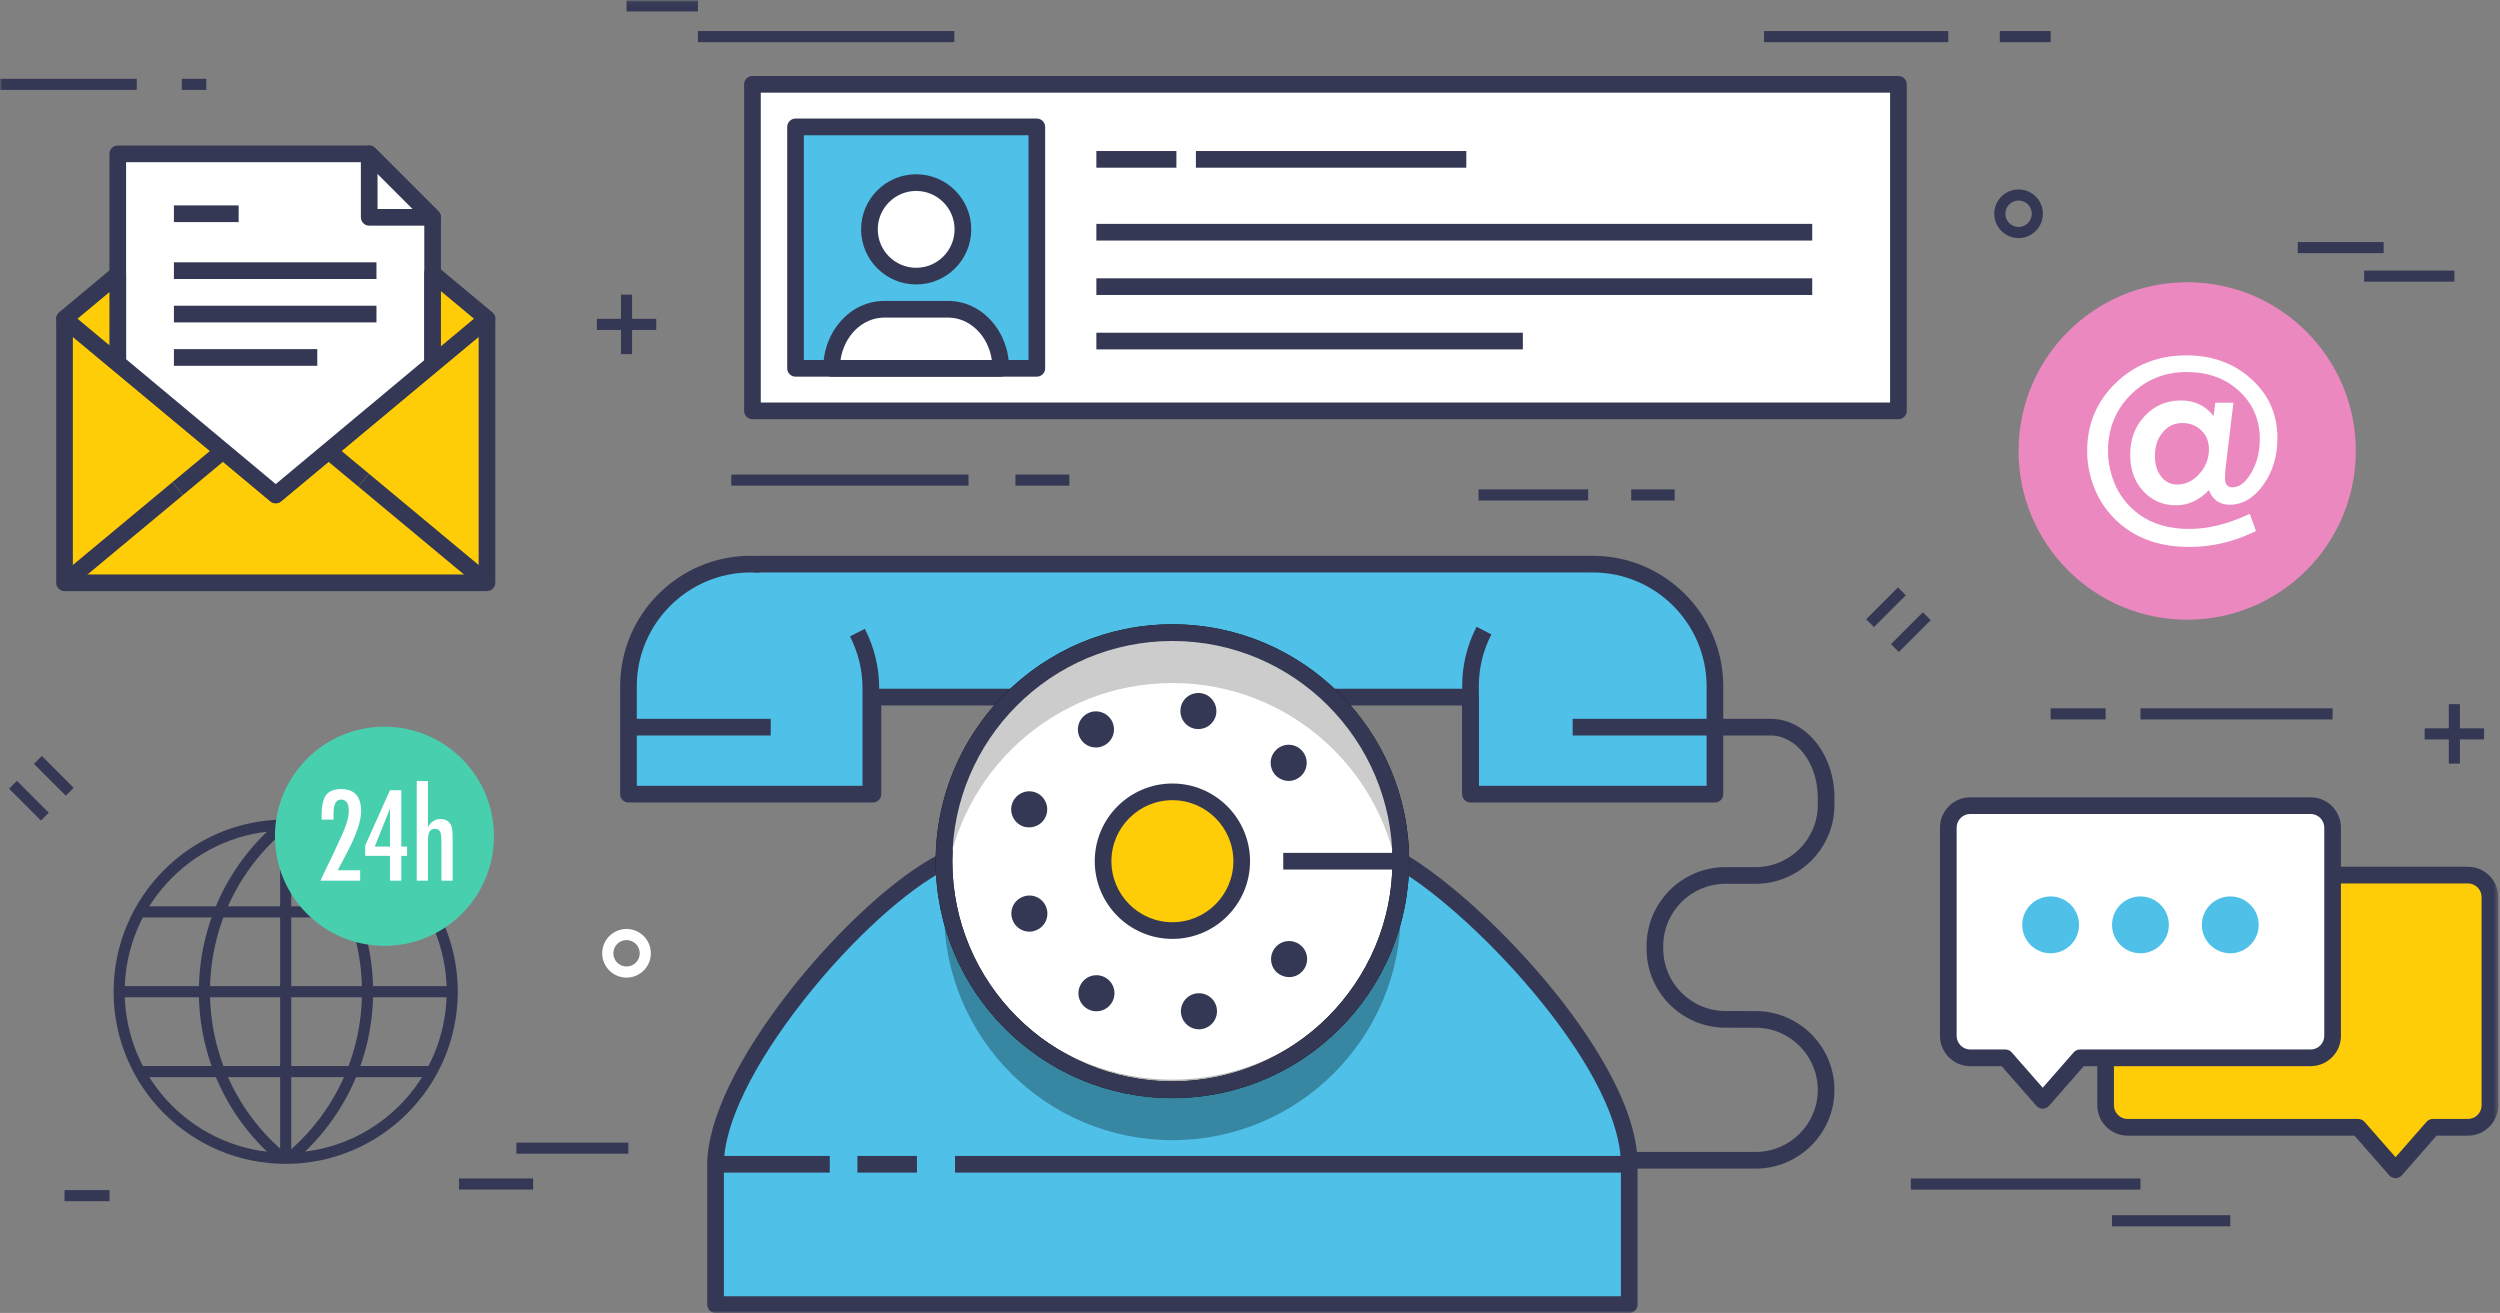 <?xml version="1.0" encoding="UTF-8"?>
<svg width="556px" height="292px" viewBox="0 0 556 292" version="1.1" xmlns="http://www.w3.org/2000/svg" xmlns:xlink="http://www.w3.org/1999/xlink">
    <rect x="0" y="0" width="556" height="292" fill="#808080" stroke="none"/>
    <!-- Generator: Sketch 47.1 (45422) - http://www.bohemiancoding.com/sketch -->
    <title>contact-header@2x</title>
    <desc>Created with Sketch.</desc>
    <defs>
        <polygon id="path-1" points="0 292 555.611 292 555.611 0.072 0 0.072"></polygon>
    </defs>
    <g id="04-Contact" stroke="none" stroke-width="1" fill="none" fill-rule="evenodd">
        <g id="04-CONTACT" transform="translate(-563, -163)">
            <g id="contact-header" transform="translate(563, 163)">
                <polygon id="Fill-1" fill="#FECD07" points="71.735 99.993 60 109.672 48.268 99.993 48.25 100.007 13 71.015 13 129 107 129 107 71"></polygon>
                <g id="Group-113">
                    <path d="M16.203,127.754 L106.451,127.754 L106.451,74.933 L62.513,111.496 C61.826,112.068 60.828,112.069 60.141,111.496 L48.628,101.891 C48.548,101.844 48.471,101.789 48.398,101.728 L16.203,74.949 L16.203,127.754 Z M108.304,131.463 L14.35,131.463 C13.326,131.463 12.497,130.634 12.497,129.609 L12.497,70.996 C12.497,70.277 12.912,69.622 13.563,69.317 C14.214,69.01 14.981,69.11 15.535,69.57 L50.553,98.697 C50.635,98.746 50.713,98.801 50.787,98.863 L61.327,107.657 L71.869,98.863 L107.119,69.555 C107.672,69.098 108.44,68.999 109.091,69.303 C109.741,69.609 110.158,70.263 110.158,70.982 L110.158,129.609 C110.158,130.634 109.327,131.463 108.304,131.463 Z" id="Fill-2" fill="#353854"></path>
                    <polygon id="Fill-4" fill="#FFFFFF" points="82.111 34.22 26.19 34.22 26.19 61.005 26.19 80.761 61.327 110.071 96.213 80.969 96.213 60.795 96.213 48.329"></polygon>
                    <path d="M28.044,79.892 L61.327,107.657 L94.36,80.1 L94.36,49.097 L81.344,36.075 L28.044,36.075 L28.044,79.892 Z M61.327,111.926 C60.906,111.926 60.485,111.783 60.141,111.496 L25.004,82.184 C24.582,81.832 24.337,81.31 24.337,80.76 L24.337,34.221 C24.337,33.196 25.166,32.366 26.19,32.366 L82.112,32.366 C82.603,32.366 83.074,32.562 83.421,32.909 L97.523,47.018 C97.871,47.365 98.066,47.837 98.066,48.329 L98.066,80.968 C98.066,81.518 97.822,82.04 97.399,82.392 L62.513,111.495 C62.171,111.781 61.748,111.926 61.327,111.926 L61.327,111.926 Z" id="Fill-6" fill="#353854"></path>
                    <polygon id="Fill-8" fill="#FFFFFF" points="82.111 48.329 96.213 48.329 82.111 34.22"></polygon>
                    <path d="M83.965,46.475 L91.739,46.475 L83.965,38.697 L83.965,46.475 Z M96.213,50.184 L82.111,50.184 C81.087,50.184 80.258,49.354 80.258,48.329 L80.258,34.22 C80.258,33.47 80.709,32.794 81.402,32.507 C82.095,32.219 82.892,32.38 83.422,32.909 L97.524,47.017 C98.054,47.548 98.212,48.346 97.925,49.039 C97.639,49.731 96.963,50.184 96.213,50.184 L96.213,50.184 Z" id="Fill-10" fill="#353854"></path>
                    <polygon id="Fill-12" fill="#FECD07" points="108.304 70.881 96.212 60.795 96.212 80.968"></polygon>
                    <path d="M98.066,64.755 L98.066,77.007 L105.409,70.881 L98.066,64.755 Z M96.213,82.823 C95.946,82.823 95.678,82.765 95.427,82.647 C94.776,82.343 94.36,81.688 94.36,80.968 L94.36,60.794 C94.36,60.075 94.776,59.421 95.427,59.115 C96.081,58.81 96.848,58.91 97.399,59.37 L109.49,69.456 C109.913,69.808 110.157,70.33 110.157,70.881 C110.157,71.43 109.913,71.953 109.49,72.304 L97.399,82.392 C97.06,82.676 96.638,82.823 96.213,82.823 L96.213,82.823 Z" id="Fill-14" fill="#353854"></path>
                    <polygon id="Fill-16" fill="#FECD07" points="14.35 70.881 26.19 80.76 26.19 61.004"></polygon>
                    <path d="M17.244,70.881 L24.337,76.799 L24.337,64.964 L17.244,70.881 Z M26.191,82.614 C25.765,82.614 25.343,82.469 25.003,82.184 L13.163,72.305 C12.741,71.953 12.497,71.431 12.497,70.881 C12.497,70.331 12.741,69.809 13.163,69.456 L25.003,59.58 C25.556,59.119 26.324,59.018 26.977,59.325 C27.628,59.629 28.044,60.284 28.044,61.004 L28.044,80.76 C28.044,81.48 27.628,82.135 26.977,82.44 C26.726,82.558 26.458,82.614 26.191,82.614 L26.191,82.614 Z" id="Fill-18" fill="#353854"></path>
                    <mask id="mask-2" fill="white">
                        <use xlink:href="#path-1"></use>
                    </mask>
                    <g id="Clip-21"></g>
                    <polygon id="Fill-20" fill="#353854" mask="url(#mask-2)" points="38.677 62.048 83.727 62.048 83.727 58.339 38.677 58.339"></polygon>
                    <polygon id="Fill-22" fill="#353854" mask="url(#mask-2)" points="38.677 71.701 83.727 71.701 83.727 67.992 38.677 67.992"></polygon>
                    <polygon id="Fill-23" fill="#353854" mask="url(#mask-2)" points="38.677 81.354 70.565 81.354 70.565 77.645 38.677 77.645"></polygon>
                    <polygon id="Fill-24" fill="#353854" mask="url(#mask-2)" points="38.677 49.393 53.076 49.393 53.076 45.684 38.677 45.684"></polygon>
                    <polygon id="Fill-25" fill="#353854" mask="url(#mask-2)" points="40.694 110.107 38.324 107.255 48.416 98.862 50.785 101.713"></polygon>
                    <polygon id="Fill-26" fill="#353854" mask="url(#mask-2)" points="15.535 131.035 13.165 128.182 38.324 107.256 40.693 110.108"></polygon>
                    <polygon id="Fill-27" fill="#353854" mask="url(#mask-2)" points="107.119 131.035 79.677 108.207 82.047 105.355 109.489 128.182"></polygon>
                    <polygon id="Fill-28" fill="#353854" mask="url(#mask-2)" points="79.677 108.207 71.872 101.714 74.241 98.862 82.046 105.355"></polygon>
                    <path d="M473.183,194.621 L548.863,194.621 C551.555,194.621 553.757,196.826 553.757,199.518 L553.757,245.818 C553.757,248.511 551.555,250.712 548.863,250.712 L541.057,250.712 L532.764,260.173 L524.471,250.712 L473.183,250.712 C470.491,250.712 468.289,248.511 468.289,245.818 L468.289,199.518 C468.289,196.826 470.491,194.621 473.183,194.621" id="Fill-29" fill="#FECD07" mask="url(#mask-2)"></path>
                    <path d="M473.183,196.476 C471.506,196.476 470.142,197.841 470.142,199.518 L470.142,245.818 C470.142,247.494 471.506,248.858 473.183,248.858 L524.471,248.858 C525.003,248.858 525.512,249.088 525.864,249.49 L532.764,257.36 L539.663,249.49 C540.015,249.088 540.523,248.858 541.057,248.858 L548.863,248.858 C550.54,248.858 551.904,247.494 551.904,245.818 L551.904,199.518 C551.904,197.841 550.54,196.476 548.863,196.476 L473.183,196.476 Z M532.764,262.027 C532.23,262.027 531.722,261.797 531.37,261.396 L523.631,252.567 L473.183,252.567 C469.463,252.567 466.435,249.539 466.435,245.818 L466.435,199.518 C466.435,195.795 469.463,192.767 473.183,192.767 L548.863,192.767 C552.583,192.767 555.61,195.795 555.61,199.518 L555.61,245.818 C555.61,249.539 552.583,252.567 548.863,252.567 L541.896,252.567 L534.157,261.396 C533.804,261.797 533.296,262.027 532.764,262.027 L532.764,262.027 Z" id="Fill-30" fill="#353854" mask="url(#mask-2)"></path>
                    <path d="M513.877,179.175 L438.198,179.175 C435.503,179.175 433.304,181.377 433.304,184.069 L433.304,230.369 C433.304,233.061 435.503,235.262 438.198,235.262 L446.005,235.262 L454.296,244.725 L462.589,235.262 L513.877,235.262 C516.565,235.262 518.772,233.061 518.772,230.369 L518.772,184.069 C518.772,181.377 516.565,179.175 513.877,179.175" id="Fill-31" fill="#FFFFFF" mask="url(#mask-2)"></path>
                    <path d="M438.198,181.029 C436.521,181.029 435.157,182.393 435.157,184.069 L435.157,230.369 C435.157,232.045 436.521,233.408 438.198,233.408 L446.005,233.408 C446.539,233.408 447.047,233.639 447.399,234.041 L454.296,241.912 L461.195,234.039 C461.547,233.639 462.056,233.408 462.589,233.408 L513.877,233.408 C515.553,233.408 516.919,232.045 516.919,230.369 L516.919,184.069 C516.919,182.393 515.553,181.029 513.877,181.029 L438.198,181.029 Z M454.296,246.579 L454.296,246.579 C453.763,246.579 453.255,246.348 452.902,245.947 L445.166,237.117 L438.198,237.117 C434.477,237.117 431.45,234.09 431.45,230.369 L431.45,184.069 C431.45,180.347 434.477,177.32 438.198,177.32 L513.877,177.32 C517.598,177.32 520.625,180.347 520.625,184.069 L520.625,230.369 C520.625,234.09 517.598,237.117 513.877,237.117 L463.429,237.117 L455.689,245.949 C455.337,246.349 454.829,246.579 454.296,246.579 L454.296,246.579 Z" id="Fill-32" fill="#353854" mask="url(#mask-2)"></path>
                    <path d="M462.38,205.688 C462.38,209.18 459.548,212.011 456.059,212.011 C452.57,212.011 449.742,209.18 449.742,205.688 C449.742,202.196 452.57,199.367 456.059,199.367 C459.548,199.367 462.38,202.196 462.38,205.688" id="Fill-33" fill="#4FC0E8" mask="url(#mask-2)"></path>
                    <path d="M482.355,205.688 C482.355,209.18 479.526,212.011 476.034,212.011 C472.547,212.011 469.717,209.18 469.717,205.688 C469.717,202.196 472.547,199.367 476.034,199.367 C479.526,199.367 482.355,202.196 482.355,205.688" id="Fill-34" fill="#4FC0E8" mask="url(#mask-2)"></path>
                    <path d="M502.334,205.688 C502.334,209.18 499.501,212.011 496.013,212.011 C492.524,212.011 489.696,209.18 489.696,205.688 C489.696,202.196 492.524,199.367 496.013,199.367 C499.501,199.367 502.334,202.196 502.334,205.688" id="Fill-35" fill="#4FC0E8" mask="url(#mask-2)"></path>
                    <path d="M63.535,184.731 C43.795,184.731 27.735,200.8 27.735,220.553 C27.735,240.304 43.795,256.372 63.535,256.372 C83.276,256.372 99.337,240.304 99.337,220.553 C99.337,200.8 83.276,184.731 63.535,184.731 M63.535,258.845 C42.432,258.845 25.264,241.668 25.264,220.553 C25.264,199.438 42.432,182.258 63.535,182.258 C84.639,182.258 101.808,199.438 101.808,220.553 C101.808,241.668 84.639,258.845 63.535,258.845" id="Fill-36" fill="#353854" mask="url(#mask-2)"></path>
                    <polygon id="Fill-37" fill="#353854" mask="url(#mask-2)" points="26.5 221.788 100.572 221.788 100.572 219.315 26.5 219.315"></polygon>
                    <polygon id="Fill-38" fill="#353854" mask="url(#mask-2)" points="62.299 257.609 64.77 257.609 64.77 183.495 62.299 183.495"></polygon>
                    <path d="M62.101,258.555 C50.743,249.153 44.229,235.298 44.229,220.549 C44.231,205.8 50.745,191.951 62.101,182.55 L63.676,184.455 C52.888,193.385 46.702,206.54 46.701,220.549 C46.701,234.56 52.887,247.718 63.676,256.65 L62.101,258.555 Z" id="Fill-39" fill="#353854" mask="url(#mask-2)"></path>
                    <path d="M65.107,258.555 L63.532,256.65 C74.322,247.718 80.509,234.56 80.509,220.549 C80.507,206.54 74.32,193.385 63.532,184.455 L65.107,182.55 C76.465,191.951 82.978,205.8 82.98,220.549 C82.98,235.298 76.466,249.153 65.107,258.555" id="Fill-40" fill="#353854" mask="url(#mask-2)"></path>
                    <polygon id="Fill-41" fill="#353854" mask="url(#mask-2)" points="31.026 239.556 96.045 239.556 96.045 237.083 31.026 237.083"></polygon>
                    <polygon id="Fill-42" fill="#353854" mask="url(#mask-2)" points="31.026 204.037 96.045 204.037 96.045 201.565 31.026 201.565"></polygon>
                    <path d="M109.856,186.199 C109.739,199.656 98.74,210.471 85.292,210.353 C71.841,210.236 61.032,199.232 61.151,185.774 C61.268,172.315 72.266,161.5 85.716,161.619 C99.165,161.736 109.974,172.742 109.856,186.199" id="Fill-43" fill="#48CFAE" mask="url(#mask-2)"></path>
                    <path d="M74.201,182.281 L71.543,182.281 L71.517,181.485 C71.517,179.287 71.847,177.739 72.507,176.845 C73.175,175.94 74.296,175.489 75.869,175.489 C78.831,175.489 80.311,177.131 80.311,180.416 C80.311,182.632 79.204,185.826 76.988,189.997 L75.386,193.01 C75.377,193.026 75.351,193.078 75.308,193.166 C75.263,193.252 75.204,193.379 75.126,193.543 L80.102,193.543 L80.102,195.864 L71.269,195.864 C71.417,195.534 71.725,194.878 72.194,193.896 C72.664,192.913 73.301,191.588 74.109,189.92 C74.795,188.46 75.369,187.22 75.829,186.204 C76.289,185.188 76.637,184.353 76.872,183.7 C77.342,182.397 77.575,181.272 77.575,180.324 C77.575,178.656 76.997,177.823 75.843,177.823 C74.73,177.823 74.175,178.857 74.175,180.924 L74.189,182.071 L74.201,182.281 Z" id="Fill-44" fill="#FFFFFF" mask="url(#mask-2)"></path>
                    <path d="M86.732,188.277 L86.732,179.829 L83.344,188.277 L86.732,188.277 Z M86.732,175.736 L89.246,175.736 L89.246,188.277 L90.536,188.277 L90.536,190.35 L89.246,190.35 L89.246,195.865 L86.732,195.865 L86.732,190.35 L81.221,190.35 L81.221,188.043 L86.732,175.736 Z" id="Fill-45" fill="#FFFFFF" mask="url(#mask-2)"></path>
                    <path d="M92.684,173.716 L95.172,173.716 L95.172,183.923 C95.884,182.742 96.804,182.15 97.933,182.15 C99.028,182.15 99.809,182.579 100.279,183.441 C100.539,183.928 100.67,184.871 100.67,186.271 L100.67,195.865 L98.182,195.865 L98.168,186.843 C98.168,185.931 98.059,185.283 97.842,184.901 C97.626,184.52 97.251,184.327 96.723,184.327 C96.436,184.327 96.195,184.378 95.999,184.478 C95.805,184.577 95.645,184.739 95.523,184.959 C95.402,185.181 95.313,185.469 95.257,185.825 C95.2,186.183 95.172,186.622 95.172,187.143 L95.172,195.865 L92.684,195.865 L92.684,173.716 Z" id="Fill-46" fill="#FFFFFF" mask="url(#mask-2)"></path>
                    <polygon id="Fill-47" fill="#FFFFFF" mask="url(#mask-2)" points="167.344 91.375 422.21 91.375 422.21 18.76 167.344 18.76"></polygon>
                    <path d="M169.196,89.521 L420.356,89.521 L420.356,20.615 L169.196,20.615 L169.196,89.521 Z M422.21,93.23 L167.342,93.23 C166.319,93.23 165.489,92.4 165.489,91.375 L165.489,18.76 C165.489,17.735 166.319,16.906 167.342,16.906 L422.21,16.906 C423.233,16.906 424.064,17.735 424.064,18.76 L424.064,91.375 C424.064,92.4 423.233,93.23 422.21,93.23 L422.21,93.23 Z" id="Fill-48" fill="#353854" mask="url(#mask-2)"></path>
                    <polygon id="Fill-49" fill="#353854" mask="url(#mask-2)" points="243.832 37.296 261.634 37.296 261.634 33.587 243.832 33.587"></polygon>
                    <polygon id="Fill-50" fill="#353854" mask="url(#mask-2)" points="265.969 37.296 326.108 37.296 326.108 33.587 265.969 33.587"></polygon>
                    <polygon id="Fill-51" fill="#353854" mask="url(#mask-2)" points="243.832 53.499 403.039 53.499 403.039 49.79 243.832 49.79"></polygon>
                    <polygon id="Fill-52" fill="#353854" mask="url(#mask-2)" points="243.832 65.604 403.039 65.604 403.039 61.895 243.832 61.895"></polygon>
                    <polygon id="Fill-53" fill="#353854" mask="url(#mask-2)" points="243.832 77.706 338.682 77.706 338.682 73.997 243.832 73.997"></polygon>
                    <polygon id="Fill-54" fill="#4FC0E8" mask="url(#mask-2)" points="176.927 81.914 230.589 81.914 230.589 28.221 176.927 28.221"></polygon>
                    <path d="M178.78,80.06 L228.736,80.06 L228.736,30.076 L178.78,30.076 L178.78,80.06 Z M230.589,83.769 L176.927,83.769 C175.904,83.769 175.073,82.939 175.073,81.914 L175.073,28.221 C175.073,27.198 175.904,26.367 176.927,26.367 L230.589,26.367 C231.614,26.367 232.443,27.198 232.443,28.221 L232.443,81.914 C232.443,82.939 231.614,83.769 230.589,83.769 L230.589,83.769 Z" id="Fill-55" fill="#353854" mask="url(#mask-2)"></path>
                    <path d="M214.151,51.01 C214.151,56.755 209.496,61.41 203.757,61.41 C198.019,61.41 193.365,56.755 193.365,51.01 C193.365,45.266 198.019,40.611 203.757,40.611 C209.496,40.611 214.151,45.266 214.151,51.01" id="Fill-56" fill="#FFFFFF" mask="url(#mask-2)"></path>
                    <path d="M203.757,42.466 C199.048,42.466 195.218,46.299 195.218,51.01 C195.218,55.722 199.048,59.554 203.757,59.554 C208.467,59.554 212.297,55.722 212.297,51.01 C212.297,46.299 208.467,42.466 203.757,42.466 M203.757,63.263 C197.005,63.263 191.511,57.767 191.511,51.01 C191.511,44.254 197.005,38.757 203.757,38.757 C210.509,38.757 216.004,44.254 216.004,51.01 C216.004,57.767 210.509,63.263 203.757,63.263" id="Fill-57" fill="#353854" mask="url(#mask-2)"></path>
                    <path d="M210.873,68.782 L196.644,68.782 C190.183,68.782 184.948,74.661 184.948,81.914 L222.57,81.914 C222.57,74.661 217.332,68.782 210.873,68.782" id="Fill-58" fill="#FFFFFF" mask="url(#mask-2)"></path>
                    <path d="M186.934,80.06 L220.582,80.06 C219.809,74.72 215.749,70.637 210.873,70.637 L196.643,70.637 C191.768,70.637 187.709,74.72 186.934,80.06 M222.569,83.769 L184.949,83.769 C183.925,83.769 183.096,82.939 183.096,81.914 C183.096,73.651 189.173,66.928 196.643,66.928 L210.873,66.928 C218.344,66.928 224.422,73.651 224.422,81.914 C224.422,82.939 223.593,83.769 222.569,83.769" id="Fill-59" fill="#353854" mask="url(#mask-2)"></path>
                    <path d="M523.935,100.295 C523.935,121.018 507.142,137.82 486.431,137.82 C465.719,137.82 448.929,121.018 448.929,100.295 C448.929,79.571 465.719,62.771 486.431,62.771 C507.142,62.771 523.935,79.571 523.935,100.295" id="Fill-60" fill="#EC88C0" mask="url(#mask-2)"></path>
                    <path d="M491.272,99.867 C491.272,98.213 490.711,96.834 489.594,95.734 C488.436,94.63 487.033,94.078 485.378,94.078 C483.582,94.078 482.118,94.772 480.981,96.159 C479.823,97.529 479.25,99.281 479.25,101.415 C479.25,103.265 479.709,104.786 480.634,105.977 C481.558,107.17 482.749,107.764 484.206,107.764 C486.073,107.764 487.72,106.973 489.14,105.389 C490.562,103.808 491.272,101.966 491.272,99.867 L491.272,99.867 Z M496.712,89.57 L495.031,103.576 C494.959,104.092 494.911,104.586 494.885,105.057 C494.858,105.528 494.847,105.969 494.847,106.377 C494.847,107.711 495.396,108.379 496.497,108.379 C498.044,108.379 499.448,107.285 500.712,105.096 C501.955,102.945 502.579,100.49 502.579,97.733 C502.579,93.358 501.052,89.774 497.99,86.982 C494.953,84.153 491.068,82.739 486.34,82.739 C481.398,82.739 477.24,84.428 473.862,87.805 C470.5,91.164 468.822,95.322 468.822,100.281 C468.822,103.018 469.426,105.701 470.635,108.332 C471.862,110.802 473.578,112.838 475.782,114.437 C478.734,116.569 482.429,117.636 486.87,117.636 C491.035,117.636 495.386,116.578 499.938,114.461 L500.336,114.249 L501.722,118.092 L501.405,118.253 C496.764,120.509 491.928,121.638 486.899,121.638 C481.335,121.638 476.679,120.294 472.928,117.609 C470.174,115.653 468.023,113.155 466.476,110.112 C464.947,106.911 464.181,103.655 464.181,100.348 C464.181,94.318 466.308,89.257 470.556,85.167 C474.802,81.076 480.047,79.03 486.284,79.03 C492.026,79.03 496.837,80.793 500.712,84.315 C504.57,87.8 506.497,92.167 506.497,97.413 C506.497,101.468 505.448,104.944 503.35,107.845 C501.234,110.778 498.755,112.248 495.913,112.248 C493.636,112.248 492.091,111.17 491.272,109.018 C489.086,111.259 486.65,112.381 483.966,112.381 C481.034,112.381 478.589,111.322 476.633,109.206 C474.718,107.107 473.754,104.43 473.754,101.175 C473.754,97.671 474.831,94.789 476.983,92.529 C479.13,90.22 481.834,89.063 485.086,89.063 C488.073,89.063 490.481,90.22 492.312,92.529 L492.688,89.57 L496.712,89.57 Z" id="Fill-61" fill="#FFFFFF" mask="url(#mask-2)"></path>
                    <path d="M448.929,44.6 C447.309,44.6 445.992,45.918 445.992,47.538 C445.992,49.159 447.309,50.477 448.929,50.477 C450.55,50.477 451.867,49.159 451.867,47.538 C451.867,45.918 450.55,44.6 448.929,44.6 M448.929,52.95 C445.948,52.95 443.521,50.523 443.521,47.538 C443.521,44.555 445.948,42.127 448.929,42.127 C451.912,42.127 454.338,44.555 454.338,47.538 C454.338,50.523 451.912,52.95 448.929,52.95" id="Fill-62" fill="#353854" mask="url(#mask-2)"></path>
                    <path d="M139.342,209.073 C137.722,209.073 136.403,210.391 136.403,212.012 C136.403,213.632 137.722,214.95 139.342,214.95 C140.961,214.95 142.277,213.632 142.277,212.012 C142.277,210.391 140.961,209.073 139.342,209.073 M139.342,217.423 C136.359,217.423 133.932,214.996 133.932,212.012 C133.932,209.028 136.359,206.6 139.342,206.6 C142.323,206.6 144.748,209.028 144.748,212.012 C144.748,214.996 142.323,217.423 139.342,217.423" id="Fill-63" fill="#FFFFFF" mask="url(#mask-2)"></path>
                    <polygon id="Fill-64" fill="#353854" mask="url(#mask-2)" points="138.105 78.757 140.577 78.757 140.577 65.534 138.105 65.534"></polygon>
                    <polygon id="Fill-65" fill="#353854" mask="url(#mask-2)" points="132.733 73.381 145.949 73.381 145.949 70.909 132.733 70.909"></polygon>
                    <polygon id="Fill-66" fill="#353854" mask="url(#mask-2)" points="544.614 169.826 547.085 169.826 547.085 156.604 544.614 156.604"></polygon>
                    <polygon id="Fill-67" fill="#353854" mask="url(#mask-2)" points="539.242 164.452 552.458 164.452 552.458 161.979 539.242 161.979"></polygon>
                    <polygon id="Fill-68" fill="#353854" mask="url(#mask-2)" points="416.777 139.47 415.03 137.722 422.11 130.635 423.857 132.384"></polygon>
                    <polygon id="Fill-69" fill="#353854" mask="url(#mask-2)" points="422.305 145.004 420.558 143.256 427.641 136.169 429.388 137.917"></polygon>
                    <polygon id="Fill-70" fill="#353854" mask="url(#mask-2)" points="14.634 176.961 7.552 169.875 9.299 168.127 16.381 175.212"></polygon>
                    <polygon id="Fill-71" fill="#353854" mask="url(#mask-2)" points="9.103 182.495 2.022 175.407 3.769 173.659 10.85 180.747"></polygon>
                    <polygon id="Fill-72" fill="#353854" mask="url(#mask-2)" points="162.637 108.017 215.392 108.017 215.392 105.545 162.637 105.545"></polygon>
                    <polygon id="Fill-73" fill="#353854" mask="url(#mask-2)" points="225.83 108.017 237.831 108.017 237.831 105.545 225.83 105.545"></polygon>
                    <polygon id="Fill-74" fill="#353854" mask="url(#mask-2)" points="155.222 9.377 212.247 9.377 212.247 6.904 155.222 6.904"></polygon>
                    <polygon id="Fill-75" fill="#353854" mask="url(#mask-2)" points="139.341 2.545 155.222 2.545 155.222 0.072 139.341 0.072"></polygon>
                    <polygon id="Fill-76" fill="#353854" mask="url(#mask-2)" points="424.974 264.565 476.039 264.565 476.039 262.093 424.974 262.093"></polygon>
                    <polygon id="Fill-77" fill="#353854" mask="url(#mask-2)" points="469.717 272.735 496.015 272.735 496.015 270.262 469.717 270.262"></polygon>
                    <polygon id="Fill-78" fill="#353854" mask="url(#mask-2)" points="392.316 9.377 433.303 9.377 433.303 6.904 392.316 6.904"></polygon>
                    <polygon id="Fill-79" fill="#353854" mask="url(#mask-2)" points="444.757 9.377 456.061 9.377 456.061 6.904 444.757 6.904"></polygon>
                    <polygon id="Fill-80" fill="#353854" mask="url(#mask-2)" points="0 19.996 30.417 19.996 30.417 17.524 0 17.524"></polygon>
                    <polygon id="Fill-81" fill="#353854" mask="url(#mask-2)" points="40.426 19.996 45.876 19.996 45.876 17.524 40.426 17.524"></polygon>
                    <polygon id="Fill-82" fill="#353854" mask="url(#mask-2)" points="114.84 256.586 139.741 256.586 139.741 254.114 114.84 254.114"></polygon>
                    <polygon id="Fill-83" fill="#353854" mask="url(#mask-2)" points="102.096 264.558 118.564 264.558 118.564 262.085 102.096 262.085"></polygon>
                    <polygon id="Fill-84" fill="#353854" mask="url(#mask-2)" points="511.025 56.304 530.125 56.304 530.125 53.831 511.025 53.831"></polygon>
                    <polygon id="Fill-85" fill="#353854" mask="url(#mask-2)" points="525.78 62.645 545.85 62.645 545.85 60.172 525.78 60.172"></polygon>
                    <polygon id="Fill-86" fill="#353854" mask="url(#mask-2)" points="328.834 111.307 353.208 111.307 353.208 108.835 328.834 108.835"></polygon>
                    <polygon id="Fill-87" fill="#353854" mask="url(#mask-2)" points="362.773 111.307 372.452 111.307 372.452 108.835 362.773 108.835"></polygon>
                    <polygon id="Fill-88" fill="#353854" mask="url(#mask-2)" points="14.35 267.145 24.368 267.145 24.368 264.673 14.35 264.673"></polygon>
                    <polygon id="Fill-89" fill="#353854" mask="url(#mask-2)" points="456.062 160.004 468.289 160.004 468.289 157.531 456.062 157.531"></polygon>
                    <polygon id="Fill-90" fill="#353854" mask="url(#mask-2)" points="476.039 160.004 518.771 160.004 518.771 157.531 476.039 157.531"></polygon>
                    <path d="M311.541,191.533 C289.674,178.606 232.675,180.195 209.945,191.533 C191.066,200.944 159.143,238.425 159.143,258.934 L159.143,290.147 L362.34,290.147 L362.34,258.934 L362.342,258.934 C362.342,237.086 329.701,202.267 311.541,191.533" id="Fill-91" fill="#4FC0E8" mask="url(#mask-2)"></path>
                    <path d="M160.996,288.292 L360.487,288.292 L360.487,258.933 C360.487,249.626 354.034,236.595 342.316,222.237 C332.388,210.075 319.939,198.65 310.599,193.129 C301.083,187.505 283.737,184.278 263.007,184.278 C241.811,184.278 221.796,187.694 210.773,193.192 C201.805,197.662 189.302,209.057 178.919,222.221 C167.528,236.661 160.996,250.044 160.996,258.933 L160.996,288.292 Z M362.341,292.001 L159.142,292.001 C158.118,292.001 157.289,291.17 157.289,290.146 L157.289,258.933 C157.289,249.225 164.112,235.005 176.009,219.923 C186.705,206.362 199.701,194.568 209.119,189.873 C220.624,184.135 241.273,180.569 263.007,180.569 C284.381,180.569 302.415,183.984 312.485,189.935 C322.169,195.659 335.004,207.419 345.189,219.892 C352.287,228.588 364.195,245.225 364.195,258.933 L364.194,290.146 C364.194,291.17 363.365,292.001 362.341,292.001 L362.341,292.001 Z" id="Fill-92" fill="#353854" mask="url(#mask-2)"></path>
                    <path d="M354.223,125.459 C354.109,125.459 354,125.471 353.887,125.476 L353.887,125.459 L352.66,125.459 L220.758,125.459 L168.509,125.459 L168.509,125.537 C167.99,125.511 167.476,125.459 166.95,125.459 C151.939,125.459 139.77,137.638 139.77,152.656 L139.77,176.618 L194.132,176.618 L194.132,155.033 L220.758,155.033 L327.037,155.033 L327.037,176.618 L381.404,176.618 L381.404,152.656 C381.404,137.638 369.23,125.459 354.223,125.459" id="Fill-93" fill="#4FC0E8" mask="url(#mask-2)"></path>
                    <path d="M328.891,174.765 L379.551,174.765 L379.551,152.657 C379.551,138.682 368.189,127.314 354.223,127.314 L353.965,127.329 C353.853,127.334 353.743,127.329 353.631,127.314 L168.996,127.314 C168.808,127.373 168.612,127.398 168.417,127.389 L167.864,127.356 C167.562,127.335 167.258,127.314 166.95,127.314 C152.985,127.314 141.624,138.682 141.624,152.657 L141.624,174.765 L192.279,174.765 L192.279,155.033 C192.279,154.008 193.108,153.179 194.132,153.179 L327.037,153.179 C328.06,153.179 328.891,154.008 328.891,155.033 L328.891,174.765 Z M381.404,178.473 L327.037,178.473 C326.014,178.473 325.184,177.643 325.184,176.619 L325.184,156.888 L195.986,156.888 L195.986,176.619 C195.986,177.643 195.157,178.473 194.132,178.473 L139.77,178.473 C138.746,178.473 137.917,177.643 137.917,176.619 L137.917,152.657 C137.917,136.637 150.941,123.605 166.95,123.605 C167.337,123.605 167.719,123.629 168.099,123.655 C168.231,123.622 168.369,123.605 168.509,123.605 L353.886,123.605 C353.935,123.605 353.982,123.606 354.031,123.61 C354.101,123.606 354.161,123.605 354.223,123.605 C370.232,123.605 383.258,136.637 383.258,152.657 L383.258,176.619 C383.258,177.643 382.427,178.473 381.404,178.473 L381.404,178.473 Z" id="Fill-94" fill="#353854" mask="url(#mask-2)"></path>
                    <path d="M311.541,191.533 C311.541,219.606 288.799,242.365 260.745,242.365 C232.689,242.365 209.945,219.606 209.945,191.533 C209.945,163.46 232.689,140.701 260.745,140.701 C288.799,140.701 311.541,163.46 311.541,191.533" id="Fill-95" fill="#FFFFFF" mask="url(#mask-2)"></path>
                    <path d="M260.744,142.556 C233.756,142.556 211.799,164.526 211.799,191.533 C211.799,218.538 233.756,240.511 260.744,240.511 C287.733,240.511 309.687,218.538 309.687,191.533 C309.687,164.526 287.733,142.556 260.744,142.556 M260.744,244.22 C231.711,244.22 208.093,220.584 208.093,191.533 C208.093,162.481 231.711,138.847 260.744,138.847 C289.776,138.847 313.394,162.481 313.394,191.533 C313.394,220.584 289.776,244.22 260.744,244.22" id="Fill-96" fill="#000000" mask="url(#mask-2)"></path>
                    <path d="M260.744,151.908 C286.905,151.908 308.441,171.699 311.228,197.136 C311.429,195.292 311.541,193.428 311.541,191.533 C311.541,163.46 288.799,140.702 260.744,140.702 C232.689,140.702 209.946,163.46 209.946,191.533 C209.946,193.428 210.057,195.292 210.258,197.136 C213.047,171.699 234.583,151.908 260.744,151.908" id="Fill-97" fill="#CCCCCC" mask="url(#mask-2)"></path>
                    <path d="M260.744,240.123 C234.968,240.123 213.692,220.906 210.403,196.016 C210.11,198.217 209.946,200.459 209.946,202.74 C209.946,230.812 232.689,253.572 260.744,253.572 C288.799,253.572 311.541,230.812 311.541,202.74 C311.541,200.459 311.378,198.217 311.085,196.016 C307.794,220.906 286.519,240.123 260.744,240.123" id="Fill-98" fill-opacity="0.3" fill="#000000" mask="url(#mask-2)"></path>
                    <path d="M294.606,191.533 C294.606,210.247 279.447,225.419 260.745,225.419 C242.042,225.419 226.879,210.247 226.879,191.533 C226.879,172.819 242.042,157.647 260.745,157.647 C279.447,157.647 294.606,172.819 294.606,191.533" id="Fill-99" fill="#FFFFFF" mask="url(#mask-2)"></path>
                    <path d="M265.841,162.094 L265.841,162.094 C263.649,161.722 262.206,159.634 262.582,157.441 C262.928,155.273 265.012,153.804 267.206,154.179 C269.371,154.551 270.841,156.64 270.468,158.833 C270.146,160.759 268.436,162.151 266.511,162.151 C266.296,162.151 266.082,162.12 265.841,162.094 M240.255,164.234 C239.159,162.335 239.802,159.875 241.724,158.754 C243.623,157.63 246.085,158.299 247.206,160.199 C248.328,162.12 247.661,164.585 245.763,165.679 C245.122,166.056 244.426,166.244 243.731,166.244 C242.34,166.244 241.003,165.521 240.255,164.234 M283.539,172.264 C282.125,170.552 282.311,168.035 284.024,166.591 C285.708,165.145 288.248,165.36 289.663,167.071 C291.082,168.757 290.895,171.274 289.184,172.719 C288.433,173.358 287.525,173.682 286.616,173.682 C285.468,173.682 284.346,173.169 283.539,172.264 M227.528,183.792 C225.443,183.019 224.373,180.717 225.122,178.628 L225.122,178.658 C225.872,176.57 228.169,175.472 230.256,176.22 C232.343,176.973 233.41,179.299 232.662,181.385 C232.073,183.019 230.523,184.008 228.891,184.008 C228.438,184.008 227.981,183.951 227.528,183.792 M225.177,204.551 C224.401,202.468 225.471,200.165 227.557,199.417 C229.639,198.642 231.941,199.71 232.689,201.798 C233.462,203.886 232.396,206.184 230.309,206.932 C229.854,207.12 229.398,207.204 228.946,207.204 C227.288,207.204 225.762,206.184 225.177,204.551 M284.101,216.38 C282.417,214.961 282.204,212.419 283.622,210.733 C285.038,209.022 287.581,208.807 289.264,210.225 C290.976,211.644 291.187,214.182 289.769,215.868 C288.97,216.83 287.848,217.312 286.696,217.312 C285.789,217.312 284.876,216.993 284.101,216.38 M241.858,224.377 C239.933,223.279 239.266,220.818 240.389,218.892 C241.487,216.966 243.945,216.327 245.844,217.421 C247.769,218.515 248.438,220.98 247.314,222.907 C246.591,224.189 245.227,224.912 243.837,224.912 C243.171,224.912 242.476,224.749 241.858,224.377 M262.687,225.608 C262.314,223.415 263.783,221.327 265.949,220.954 C268.141,220.577 270.227,222.023 270.602,224.216 C270.975,226.382 269.532,228.47 267.34,228.847 C267.126,228.9 266.885,228.925 266.647,228.925 C264.745,228.925 263.035,227.533 262.687,225.608" id="Fill-100" fill="#353854" mask="url(#mask-2)"></path>
                    <path d="M276.158,191.533 C276.158,200.052 269.258,206.956 260.744,206.956 C252.229,206.956 245.328,200.052 245.328,191.533 C245.328,183.014 252.229,176.106 260.744,176.106 C269.258,176.106 276.158,183.014 276.158,191.533" id="Fill-101" fill="#FECD07" mask="url(#mask-2)"></path>
                    <path d="M260.744,177.961 C253.266,177.961 247.181,184.049 247.181,191.534 C247.181,199.013 253.266,205.101 260.744,205.101 C268.221,205.101 274.305,199.013 274.305,191.534 C274.305,184.049 268.221,177.961 260.744,177.961 M260.744,208.81 C251.222,208.81 243.474,201.059 243.474,191.534 C243.474,182.005 251.222,174.253 260.744,174.253 C270.266,174.253 278.011,182.005 278.011,191.534 C278.011,201.059 270.266,208.81 260.744,208.81" id="Fill-102" fill="#353854" mask="url(#mask-2)"></path>
                    <path d="M195.531,177.069 L191.824,177.069 L191.824,153.112 C191.824,149.032 190.886,145.139 189.037,141.54 L192.333,139.844 C194.455,143.973 195.531,148.436 195.531,153.112 L195.531,177.069 Z" id="Fill-103" fill="#353854" mask="url(#mask-2)"></path>
                    <polygon id="Fill-104" fill="#353854" mask="url(#mask-2)" points="285.395 193.388 311.54 193.388 311.54 189.679 285.395 189.679"></polygon>
                    <polygon id="Fill-105" fill="#353854" mask="url(#mask-2)" points="139.771 163.577 171.41 163.577 171.41 159.868 139.771 159.868"></polygon>
                    <path d="M328.891,176.619 L325.184,176.619 L325.184,152.657 C325.186,147.981 326.261,143.519 328.382,139.394 L331.678,141.09 C329.831,144.685 328.893,148.578 328.891,152.657 L328.891,176.619 Z" id="Fill-106" fill="#353854" mask="url(#mask-2)"></path>
                    <polygon id="Fill-107" fill="#353854" mask="url(#mask-2)" points="349.762 163.577 381.404 163.577 381.404 159.868 349.762 159.868"></polygon>
                    <polygon id="Fill-108" fill="#353854" mask="url(#mask-2)" points="159.142 260.787 184.543 260.787 184.543 257.078 159.142 257.078"></polygon>
                    <polygon id="Fill-109" fill="#353854" mask="url(#mask-2)" points="190.686 260.787 203.928 260.787 203.928 257.078 190.686 257.078"></polygon>
                    <polygon id="Fill-110" fill="#353854" mask="url(#mask-2)" points="212.396 260.787 362.34 260.787 362.34 257.078 212.396 257.078"></polygon>
                    <path d="M260.744,142.556 C233.756,142.556 211.799,164.526 211.799,191.533 C211.799,218.538 233.756,240.511 260.744,240.511 C287.733,240.511 309.687,218.538 309.687,191.533 C309.687,164.526 287.733,142.556 260.744,142.556 M260.744,244.22 C231.711,244.22 208.093,220.584 208.093,191.533 C208.093,162.481 231.711,138.847 260.744,138.847 C289.776,138.847 313.394,162.481 313.394,191.533 C313.394,220.584 289.776,244.22 260.744,244.22" id="Fill-111" fill="#353854" mask="url(#mask-2)"></path>
                    <path d="M390.449,259.904 L362.342,259.904 L362.342,256.195 L390.449,256.195 C398.074,256.195 404.275,250.002 404.275,242.39 C404.275,234.779 398.071,228.577 390.446,228.567 L383.727,228.559 C374.059,228.546 366.196,220.667 366.196,210.995 L366.196,210.391 C366.196,200.717 374.062,192.848 383.73,192.848 L390.449,192.848 C398.074,192.848 404.275,186.642 404.275,179.013 L404.275,177.41 C404.275,169.782 399.561,163.576 393.766,163.576 L381.405,163.576 L381.405,159.867 L393.766,159.867 C401.603,159.867 407.981,167.738 407.981,177.41 L407.981,179.013 C407.981,188.687 400.117,196.557 390.449,196.557 L383.73,196.557 C376.107,196.557 369.903,202.762 369.903,210.391 L369.903,210.995 C369.903,218.625 376.108,224.84 383.731,224.85 L390.451,224.858 C400.118,224.871 407.981,232.735 407.981,242.39 C407.981,252.048 400.117,259.904 390.449,259.904" id="Fill-112" fill="#353854" mask="url(#mask-2)"></path>
                </g>
            </g>
        </g>
    </g>
</svg>